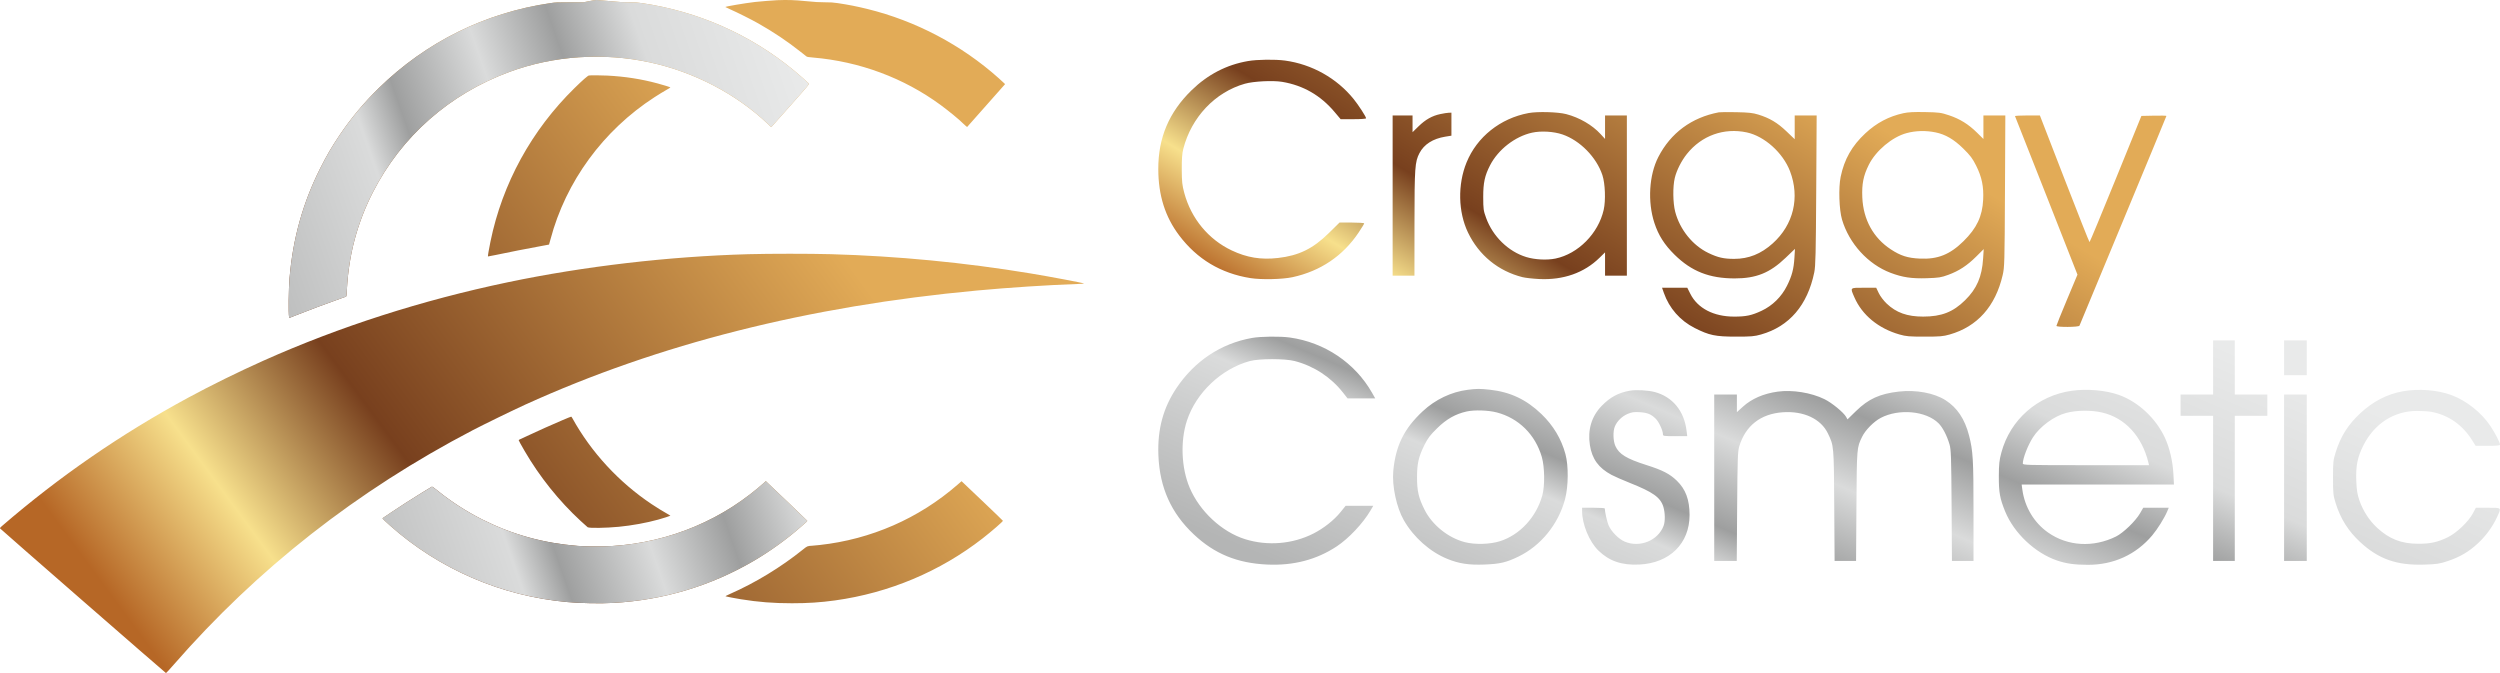 <svg xmlns="http://www.w3.org/2000/svg" fill="none" viewBox="0 0 208 56" height="56" width="208">
<g clip-path="url(#clip0_125_259)">
<path fill="url(#paint0_linear_125_259)" d="M49.017 0.095L48.567 0.187L47.42 0.189C46.337 0.19 46.247 0.194 45.789 0.261C40.389 1.051 35.408 3.517 31.526 7.323C30.271 8.554 29.222 9.81 28.268 11.225C27.6 12.215 27.195 12.908 26.651 13.987C25.197 16.871 24.366 19.841 24.09 23.139C24.013 24.062 23.989 26.062 24.051 26.381L24.065 26.455L24.478 26.289C25.477 25.888 27.36 25.181 28.364 24.831C28.573 24.758 28.763 24.691 28.787 24.681C28.824 24.667 28.837 24.56 28.864 24.051C29.018 21.191 29.73 18.534 31.021 16.002C33.388 11.355 37.42 7.802 42.395 5.979C46.062 4.635 50.191 4.355 54.063 5.189C57.723 5.977 61.251 7.814 63.872 10.3L64.163 10.575L64.241 10.494C64.285 10.45 65 9.646 65.83 8.707C67.32 7.024 67.339 7 67.289 6.944C67.189 6.834 66.375 6.123 65.981 5.8C62.364 2.844 58.063 0.948 53.412 0.26C53.023 0.202 52.841 0.19 52.344 0.19C51.867 0.19 51.544 0.17 50.76 0.094C50.219 0.041 49.706 -0.001 49.622 5.86897e-05C49.536 0.001 49.264 0.044 49.017 0.095ZM64.651 0.016C64.362 0.027 63.121 0.127 62.809 0.165C61.904 0.275 60.401 0.53 60.347 0.583C60.341 0.589 60.528 0.678 60.764 0.782C61.35 1.04 62.499 1.615 63.076 1.941C64.348 2.659 65.516 3.442 66.615 4.315C66.846 4.497 67.064 4.669 67.1 4.697C67.153 4.737 67.268 4.756 67.638 4.787C71.504 5.112 75.194 6.484 78.261 8.736C78.935 9.231 79.879 10.008 80.13 10.275C80.169 10.317 80.259 10.399 80.332 10.459L80.463 10.567L82.043 8.784L83.622 7.001L83.556 6.932C83.52 6.893 83.313 6.704 83.097 6.51C79.994 3.738 76.203 1.74 72.159 0.745C71.282 0.529 70.569 0.389 69.693 0.259C69.305 0.202 69.12 0.19 68.624 0.19C68.149 0.19 67.822 0.17 67.041 0.094C66.064 -0.002 65.573 -0.018 64.651 0.016ZM48.995 6.281C48.903 6.294 48.462 6.681 47.807 7.323C44.229 10.828 41.796 15.268 40.807 20.099C40.672 20.76 40.577 21.319 40.597 21.338C40.604 21.345 40.895 21.289 41.243 21.214C42.042 21.04 44.176 20.621 45.024 20.471C45.38 20.408 45.675 20.353 45.679 20.349C45.684 20.344 45.738 20.15 45.8 19.916C47.078 15.098 50.19 10.846 54.46 8.084C54.778 7.878 55.205 7.616 55.408 7.503C55.611 7.389 55.778 7.287 55.778 7.276C55.779 7.253 55.221 7.078 54.711 6.941C53.345 6.574 52.015 6.366 50.535 6.289C50.017 6.262 49.153 6.257 48.995 6.281ZM62.261 21.149C55.616 21.336 48.601 22.154 42.254 23.483C35.107 24.98 28.265 27.174 21.939 29.998C19.868 30.923 17.564 32.056 15.654 33.089C10.048 36.122 4.935 39.647 0.145 43.781C0.016 43.892 -0.015 43.934 0.006 43.965C0.061 44.043 13.775 55.999 13.81 55.999C13.829 55.999 14.116 55.689 14.446 55.309C21.415 47.317 29.698 40.822 39.344 35.787C40.261 35.309 42.736 34.103 43.702 33.664C54.807 28.619 67.265 25.472 81.283 24.171C83.952 23.923 87.27 23.708 89.641 23.628C89.947 23.617 90.197 23.601 90.197 23.59C90.197 23.551 87.389 23.021 85.725 22.746C80.259 21.843 74.649 21.302 69.136 21.148C67.394 21.1 64.014 21.1 62.261 21.149ZM46.739 34.983C45.692 35.433 44.95 35.765 44.124 36.152C43.738 36.333 43.361 36.507 43.288 36.538C43.214 36.569 43.154 36.606 43.154 36.621C43.154 36.653 43.342 36.995 43.642 37.511C44.895 39.666 46.51 41.683 48.312 43.344C48.598 43.608 48.859 43.842 48.892 43.865C49.019 43.952 50.415 43.933 51.491 43.828C52.575 43.723 53.8 43.5 54.753 43.234C55.151 43.124 55.779 42.923 55.779 42.908C55.779 42.899 55.668 42.831 55.533 42.756C55.17 42.555 54.664 42.243 54.219 41.946C51.492 40.126 49.183 37.622 47.622 34.795C47.585 34.728 47.542 34.669 47.527 34.664C47.511 34.66 47.157 34.803 46.739 34.983ZM63.537 40.194C63.259 40.447 62.804 40.822 62.387 41.142C58.634 44.032 53.97 45.561 49.214 45.463C48.765 45.453 48.24 45.433 48.047 45.417C45.196 45.188 42.602 44.47 40.131 43.225C38.798 42.554 37.48 41.7 36.34 40.768C36.142 40.606 35.962 40.48 35.942 40.487C35.875 40.513 34.557 41.327 33.807 41.807C33.225 42.18 31.883 43.066 31.824 43.117C31.805 43.134 32.003 43.327 32.441 43.717C36.521 47.352 41.735 49.601 47.217 50.093C48.342 50.194 49.969 50.223 51.045 50.162C55.202 49.928 59.17 48.737 62.711 46.664C64.07 45.867 65.475 44.854 66.615 43.846C66.814 43.671 67.022 43.489 67.076 43.442C67.131 43.396 67.171 43.344 67.164 43.328C67.159 43.312 66.47 42.65 65.635 41.857C64.8 41.064 64.026 40.329 63.916 40.223L63.716 40.031L63.537 40.194ZM79.665 40.329C76.439 43.138 72.472 44.873 68.194 45.345C67.993 45.368 67.715 45.393 67.575 45.403C67.16 45.43 67.175 45.423 66.785 45.737C64.98 47.188 62.84 48.491 60.76 49.405C60.433 49.549 60.34 49.6 60.38 49.616C60.446 49.642 61.188 49.784 61.642 49.858C63.082 50.091 64.349 50.191 65.888 50.191C67.216 50.191 68.273 50.121 69.475 49.955C73.974 49.333 78.22 47.547 81.76 44.789C82.511 44.203 83.455 43.384 83.442 43.329C83.437 43.311 82.725 42.623 81.859 41.8C80.993 40.978 80.221 40.245 80.144 40.171L80.002 40.036L79.665 40.329Z" clip-rule="evenodd" fill-rule="evenodd"></path>
<path fill="url(#paint1_linear_125_259)" d="M49.017 0.095L48.567 0.187L47.42 0.189C46.338 0.19 46.247 0.194 45.789 0.261C40.389 1.051 35.408 3.517 31.526 7.323C30.271 8.554 29.222 9.81 28.268 11.225C27.6 12.215 27.195 12.908 26.651 13.987C25.197 16.871 24.366 19.841 24.09 23.139C24.013 24.062 23.989 26.062 24.051 26.381L24.065 26.455L24.478 26.289C25.477 25.888 27.36 25.181 28.364 24.831C28.573 24.758 28.763 24.691 28.787 24.681C28.824 24.667 28.837 24.56 28.864 24.051C29.018 21.191 29.73 18.534 31.021 16.002C33.388 11.355 37.42 7.802 42.395 5.979C46.062 4.635 50.191 4.355 54.063 5.189C57.723 5.977 61.251 7.814 63.872 10.3L64.163 10.575L64.242 10.494C64.285 10.45 65 9.646 65.83 8.707C67.32 7.024 67.339 7 67.289 6.944C67.189 6.834 66.375 6.123 65.981 5.8C62.364 2.844 58.063 0.948 53.412 0.26C53.023 0.202 52.841 0.19 52.344 0.19C51.867 0.19 51.544 0.17 50.76 0.094C50.219 0.041 49.706 -0.001 49.622 6.08704e-05C49.536 0.001 49.265 0.044 49.017 0.095ZM63.537 40.194C63.259 40.447 62.804 40.822 62.388 41.142C58.634 44.032 53.97 45.561 49.214 45.463C48.765 45.453 48.24 45.433 48.047 45.417C45.196 45.188 42.602 44.47 40.131 43.225C38.798 42.554 37.48 41.7 36.34 40.768C36.142 40.606 35.962 40.48 35.942 40.487C35.875 40.513 34.557 41.327 33.807 41.807C33.225 42.18 31.884 43.066 31.824 43.117C31.805 43.134 32.003 43.327 32.441 43.717C36.521 47.352 41.735 49.601 47.217 50.093C48.342 50.194 49.969 50.223 51.045 50.162C55.202 49.928 59.17 48.737 62.711 46.664C64.07 45.867 65.475 44.854 66.615 43.846C66.814 43.671 67.022 43.489 67.076 43.442C67.131 43.396 67.171 43.344 67.164 43.328C67.159 43.312 66.47 42.65 65.635 41.857C64.8 41.064 64.026 40.329 63.917 40.223L63.716 40.031L63.537 40.194Z" clip-rule="evenodd" fill-rule="evenodd"></path>
<path fill="url(#paint2_linear_125_259)" d="M103.835 5.08C102.054 5.386 100.483 6.199 99.138 7.511C97.259 9.343 96.363 11.461 96.37 14.061C96.374 16.248 96.937 18.035 98.109 19.587C99.596 21.557 101.567 22.74 104.02 23.135C104.934 23.283 106.694 23.245 107.543 23.06C109.866 22.555 111.738 21.289 113.038 19.346C113.292 18.966 113.5 18.623 113.5 18.586C113.5 18.548 113.038 18.517 112.474 18.517H111.448L110.561 19.39C109.235 20.694 108.068 21.265 106.321 21.465C104.914 21.625 103.743 21.434 102.48 20.836C100.544 19.92 99.107 18.182 98.535 16.064C98.357 15.405 98.328 15.137 98.323 14.1C98.319 13.211 98.352 12.764 98.451 12.377C99.126 9.752 101.098 7.669 103.573 6.966C104.301 6.76 105.904 6.68 106.684 6.811C108.431 7.106 109.872 7.935 111.036 9.316L111.542 9.916H112.6C113.24 9.916 113.658 9.886 113.658 9.84C113.658 9.714 113.033 8.748 112.625 8.243C111.224 6.508 109.153 5.346 106.917 5.04C106.096 4.928 104.606 4.947 103.835 5.08ZM127.176 9.406C124.824 9.845 122.883 11.392 122.017 13.517C121.269 15.351 121.316 17.639 122.138 19.349C123.043 21.235 124.657 22.555 126.676 23.061C126.915 23.12 127.536 23.19 128.057 23.215C130.067 23.314 131.803 22.702 133.085 21.443L133.54 20.996V21.965V22.933H134.447H135.355V16.27V9.606H134.447H133.54V10.583V11.56L133.174 11.161C132.479 10.401 131.411 9.781 130.305 9.493C129.616 9.314 127.923 9.267 127.176 9.406ZM143.007 9.345C140.742 9.774 139.001 11.061 137.971 13.067C137.202 14.565 137.069 16.79 137.645 18.547C137.982 19.578 138.483 20.365 139.331 21.198C140.735 22.577 142.216 23.161 144.316 23.164C146.112 23.167 147.253 22.707 148.561 21.452L149.341 20.705L149.296 21.451C149.238 22.389 149.089 22.954 148.678 23.777C148.219 24.697 147.469 25.434 146.558 25.86C145.735 26.244 145.274 26.342 144.283 26.342C142.57 26.342 141.238 25.647 140.632 24.438L140.382 23.94H139.332H138.282L138.432 24.368C138.88 25.646 139.785 26.676 141.001 27.291C142.209 27.901 142.721 28.008 144.428 28.008C145.717 28.008 145.961 27.987 146.519 27.829C148.869 27.163 150.387 25.392 150.947 22.661C151.055 22.133 151.079 21.13 151.11 15.824L151.146 9.606H150.233H149.319V10.594V11.582L148.629 10.923C147.878 10.206 147.228 9.82 146.282 9.53C145.833 9.392 145.492 9.355 144.467 9.334C143.773 9.32 143.116 9.325 143.007 9.345ZM158.358 9.419C157.149 9.684 156.132 10.223 155.197 11.092C154.083 12.127 153.443 13.255 153.143 14.712C152.956 15.615 153.016 17.458 153.257 18.271C153.849 20.264 155.417 21.985 157.289 22.696C158.29 23.076 159.052 23.189 160.318 23.147C161.318 23.114 161.497 23.086 162.094 22.867C162.984 22.542 163.67 22.093 164.421 21.346L165.045 20.725L164.996 21.5C164.9 23.028 164.471 24.022 163.492 24.982C162.49 25.966 161.534 26.339 160.007 26.341C158.686 26.343 157.76 26.012 156.971 25.258C156.709 25.006 156.439 24.648 156.313 24.386L156.1 23.94H155.076C153.888 23.94 153.924 23.904 154.284 24.733C154.926 26.212 156.283 27.33 158.042 27.83C158.595 27.987 158.839 28.008 160.128 28.008C161.417 28.008 161.661 27.987 162.214 27.83C164.513 27.176 166.017 25.491 166.621 22.894C166.776 22.228 166.784 21.914 166.814 15.902L166.844 9.606H165.932H165.02V10.585V11.563L164.487 11.037C163.78 10.339 163.063 9.893 162.167 9.595C161.482 9.367 161.341 9.348 160.168 9.325C159.236 9.306 158.762 9.331 158.358 9.419ZM119.832 9.491C119.149 9.637 118.599 9.948 118.018 10.515L117.524 10.998V10.302V9.606H116.696H115.867V16.27V22.933H116.774H117.682L117.685 18.613C117.687 13.944 117.721 13.467 118.099 12.74C118.479 12.009 119.217 11.539 120.245 11.371L120.759 11.288V10.331V9.374L120.542 9.38C120.422 9.383 120.103 9.433 119.832 9.491ZM167.649 9.664C167.668 9.696 168.844 12.676 170.264 16.286L172.845 22.85L171.97 24.938C171.489 26.086 171.095 27.064 171.095 27.11C171.095 27.237 172.959 27.225 173.011 27.098C173.033 27.044 174.67 23.105 176.649 18.344C178.628 13.583 180.247 9.668 180.247 9.645C180.247 9.621 179.778 9.611 179.206 9.623L178.164 9.645L176.03 14.893C174.856 17.78 173.875 20.142 173.849 20.143C173.823 20.143 172.883 17.773 171.76 14.875L169.719 9.606H168.667C168.088 9.606 167.63 9.632 167.649 9.664ZM145.335 11.017C146.809 11.333 148.342 12.71 148.929 14.244C149.765 16.429 149.22 18.701 147.486 20.255C146.512 21.128 145.488 21.538 144.282 21.538C143.416 21.538 142.929 21.427 142.144 21.051C140.829 20.422 139.761 19.096 139.376 17.616C139.184 16.881 139.168 15.531 139.341 14.808C139.494 14.171 139.893 13.38 140.35 12.809C141.577 11.276 143.431 10.61 145.335 11.017ZM161.036 11.014C161.86 11.184 162.562 11.592 163.332 12.348C163.937 12.943 164.108 13.171 164.419 13.79C164.889 14.73 165.055 15.535 164.999 16.619C164.929 18.005 164.465 18.983 163.363 20.068C162.233 21.18 161.217 21.585 159.734 21.516C158.719 21.469 158.131 21.282 157.318 20.747C155.857 19.788 155.024 18.27 154.944 16.425C154.896 15.306 155.034 14.614 155.484 13.713C156.071 12.536 157.428 11.398 158.629 11.075C159.393 10.869 160.228 10.848 161.036 11.014ZM129.995 11.186C131.454 11.684 132.82 13.074 133.318 14.565C133.551 15.265 133.605 16.674 133.427 17.458C132.982 19.422 131.308 21.116 129.42 21.511C128.712 21.659 127.711 21.608 126.986 21.387C125.498 20.934 124.2 19.669 123.645 18.133C123.423 17.518 123.406 17.393 123.404 16.386C123.402 15.212 123.532 14.609 123.973 13.753C124.649 12.441 126.048 11.353 127.465 11.039C128.208 10.874 129.261 10.935 129.995 11.186Z" clip-rule="evenodd" fill-rule="evenodd"></path>
<path fill="url(#paint3_linear_125_259)" d="M104.17 28.117C101.58 28.578 99.384 30.037 97.871 32.303C96.771 33.951 96.293 35.739 96.379 37.888C96.486 40.569 97.435 42.685 99.329 44.466C101.047 46.082 102.937 46.857 105.432 46.971C107.621 47.07 109.537 46.57 111.215 45.46C112.22 44.795 113.399 43.542 114.031 42.466L114.256 42.083H113.107H111.957L111.523 42.619C110.984 43.284 110.13 43.957 109.274 44.392C107.545 45.27 105.46 45.442 103.594 44.86C101.658 44.256 99.816 42.545 98.981 40.579C98.286 38.94 98.194 36.701 98.752 35C99.514 32.675 101.616 30.683 103.986 30.04C104.759 29.83 106.916 29.829 107.719 30.039C109.327 30.46 110.729 31.379 111.75 32.68L112.117 33.148H113.268H114.42L114.157 32.685C112.736 30.186 110.206 28.484 107.308 28.08C106.519 27.97 104.889 27.989 104.17 28.117ZM184.13 30.573V32.826H182.776H181.423V33.712V34.597H182.776H184.13V40.634V46.672H185.032H185.934V40.634V34.597H187.288H188.642V33.712V32.826H187.288H185.934V30.573V28.319H185.032H184.13V30.573ZM190.036 29.768V31.216H190.979H191.923V29.768V28.319H190.979H190.036V29.768ZM122.115 32.431C120.748 32.604 119.422 33.236 118.367 34.22C116.818 35.663 116.115 37.09 115.921 39.187C115.806 40.432 116.192 42.229 116.802 43.289C117.621 44.71 118.97 45.908 120.415 46.498C121.385 46.894 122.212 47.02 123.502 46.97C124.806 46.919 125.323 46.798 126.34 46.305C128.206 45.4 129.654 43.616 130.21 41.536C130.494 40.473 130.51 38.758 130.244 37.777C129.901 36.513 129.235 35.401 128.256 34.457C126.998 33.244 125.66 32.611 123.961 32.425C123.129 32.334 122.874 32.335 122.115 32.431ZM135.609 32.505C134.643 32.676 133.967 33.041 133.256 33.773C132.418 34.638 132.082 35.759 132.279 37.031C132.458 38.186 133.005 38.938 134.083 39.511C134.336 39.645 135.004 39.939 135.568 40.163C137.538 40.946 138.154 41.383 138.392 42.171C138.541 42.663 138.551 43.38 138.412 43.748C137.951 44.976 136.431 45.593 135.176 45.062C134.674 44.85 134.066 44.236 133.835 43.709C133.712 43.429 133.521 42.58 133.518 42.305C133.517 42.272 133.093 42.244 132.574 42.244H131.631V42.519C131.631 43.621 132.227 45.064 132.987 45.806C133.891 46.685 134.924 47.039 136.388 46.97C138.914 46.852 140.572 45.219 140.572 42.85C140.572 41.576 140.247 40.704 139.508 39.99C138.922 39.424 138.324 39.116 137 38.697C135.323 38.165 134.707 37.789 134.4 37.108C134.208 36.682 134.188 35.877 134.359 35.475C134.549 35.029 134.953 34.635 135.42 34.437C135.771 34.289 135.953 34.263 136.426 34.293C137.072 34.334 137.383 34.463 137.767 34.848C138.027 35.108 138.357 35.826 138.357 36.13C138.357 36.278 138.418 36.288 139.367 36.288H140.378L140.321 35.825C140.12 34.18 139.144 33.003 137.66 32.614C137.107 32.469 136.111 32.416 135.609 32.505ZM172.362 32.513C169.521 32.919 167.251 34.914 166.515 37.65C166.34 38.303 166.307 38.606 166.303 39.628C166.296 40.96 166.39 41.481 166.828 42.554C167.562 44.353 169.316 46.011 171.144 46.633C171.915 46.896 172.606 46.992 173.722 46.993C175.861 46.994 177.723 46.14 179.066 44.543C179.504 44.023 180.077 43.104 180.313 42.546L180.441 42.244H179.379H178.318L178.051 42.707C177.678 43.354 176.657 44.339 176.05 44.639C174.157 45.573 172.032 45.45 170.407 44.312C169.237 43.493 168.459 42.197 168.258 40.735L168.201 40.312H174.537H180.873L180.825 39.407C180.77 38.379 180.507 37.254 180.129 36.437C179.375 34.805 177.9 33.429 176.287 32.855C175.201 32.468 173.634 32.331 172.362 32.513ZM199.926 32.554C198.616 32.786 197.438 33.393 196.376 34.383C195.35 35.339 194.744 36.301 194.328 37.632C194.124 38.286 194.107 38.448 194.107 39.749C194.107 41.05 194.124 41.212 194.328 41.866C194.735 43.168 195.379 44.188 196.374 45.108C197.902 46.518 199.4 47.046 201.676 46.976C202.752 46.943 202.952 46.913 203.653 46.681C204.663 46.345 205.413 45.904 206.166 45.202C206.835 44.578 207.384 43.824 207.757 43.016C208.129 42.213 208.159 42.244 206.996 42.245H205.991L205.746 42.707C205.382 43.394 204.401 44.333 203.671 44.692C202.826 45.108 202.209 45.244 201.192 45.241C199.794 45.236 198.796 44.849 197.779 43.914C197.137 43.326 196.6 42.497 196.305 41.641C196.13 41.131 196.075 40.795 196.044 40.031C195.992 38.778 196.14 38.031 196.636 37.052C197.558 35.233 199.188 34.188 201.104 34.189C201.536 34.189 202.075 34.224 202.302 34.267C203.708 34.532 204.875 35.346 205.676 36.62L205.973 37.093H206.987C207.744 37.093 208.001 37.067 208 36.992C207.998 36.819 207.613 36.068 207.214 35.462C206.476 34.341 205.209 33.332 203.958 32.87C202.799 32.442 201.244 32.32 199.926 32.554ZM147.904 32.584C146.722 32.747 145.743 33.172 145.004 33.843L144.509 34.293V33.559V32.826H143.566H142.623V39.749V46.672H143.561H144.498L144.531 42.144C144.56 38.125 144.58 37.562 144.707 37.137C145.223 35.422 146.484 34.432 148.324 34.301C150.06 34.177 151.497 34.848 152.076 36.051C152.582 37.102 152.576 37.036 152.609 42.063L152.639 46.672H153.532H154.425L154.456 42.103C154.489 37.202 154.485 37.259 154.929 36.338C155.198 35.782 155.9 35.071 156.481 34.767C157.998 33.974 160.255 34.186 161.291 35.22C161.63 35.558 161.985 36.242 162.2 36.972C162.326 37.399 162.346 37.983 162.372 42.063L162.402 46.672H163.299H164.196L164.196 42.546C164.196 38.219 164.154 37.51 163.827 36.242C163.472 34.864 162.842 33.918 161.864 33.295C160.92 32.693 159.415 32.415 157.982 32.579C156.395 32.76 155.459 33.186 154.421 34.199L153.71 34.893L153.602 34.695C153.399 34.322 152.416 33.514 151.794 33.209C150.695 32.669 149.124 32.416 147.904 32.584ZM190.036 39.749V46.672H190.979H191.923V39.749V32.826H190.979H190.036V39.749ZM124.535 34.315C126.359 34.793 127.744 36.164 128.278 38.021C128.517 38.852 128.54 40.402 128.325 41.198C127.837 43.008 126.457 44.505 124.794 45.029C123.959 45.292 122.71 45.325 121.869 45.106C120.483 44.746 119.154 43.673 118.52 42.404C118.028 41.42 117.897 40.855 117.897 39.709C117.897 38.564 118.027 38 118.518 37.012C118.791 36.463 118.998 36.191 119.564 35.636C120.352 34.863 121.092 34.443 122.033 34.234C122.676 34.092 123.824 34.129 124.535 34.315ZM174.901 34.323C176.801 34.766 178.21 36.29 178.747 38.481L178.801 38.703H173.55C168.603 38.703 168.298 38.694 168.298 38.562C168.3 38.125 168.712 37.062 169.14 36.389C169.713 35.49 170.898 34.618 171.907 34.355C172.793 34.123 173.99 34.11 174.901 34.323Z" clip-rule="evenodd" fill-rule="evenodd"></path>
</g>
<defs>
<linearGradient gradientUnits="userSpaceOnUse" y2="-8.681" x2="101.669" y1="56" x1="14" id="paint0_linear_125_259">
<stop stop-color="#B66726"></stop>
<stop stop-color="#F7E08C" offset="0.116"></stop>
<stop stop-color="#78401E" offset="0.243"></stop>
<stop stop-color="#E2AB57" offset="0.604"></stop>
<stop stop-color="#E2AB57" offset="1"></stop>
</linearGradient>
<linearGradient gradientUnits="userSpaceOnUse" y2="21.361" x2="73.453" y1="38.606" x1="24" id="paint1_linear_125_259">
<stop stop-color="#B4B5B5"></stop>
<stop stop-color="#DADBDB" offset="0.286"></stop>
<stop stop-color="#9E9F9F" offset="0.354"></stop>
<stop stop-color="#DADBDB" offset="0.5"></stop>
<stop stop-color="#9E9F9F" offset="0.625"></stop>
<stop stop-color="#DADBDB" offset="0.75"></stop>
<stop stop-color="#E9EAEA" offset="0.979"></stop>
</linearGradient>
<linearGradient gradientUnits="userSpaceOnUse" y2="-27.525" x2="142.692" y1="28.008" x1="109.389" id="paint2_linear_125_259">
<stop stop-color="#B66726"></stop>
<stop stop-color="#F7E08C" offset="0.116"></stop>
<stop stop-color="#78401E" offset="0.243"></stop>
<stop stop-color="#E2AB57" offset="0.604"></stop>
<stop stop-color="#E2AB57" offset="1"></stop>
</linearGradient>
<linearGradient gradientUnits="userSpaceOnUse" y2="-1.903" x2="115.23" y1="42.61" x1="96.329" id="paint3_linear_125_259">
<stop stop-color="#B4B5B5"></stop>
<stop stop-color="#DADBDB" offset="0.286"></stop>
<stop stop-color="#9E9F9F" offset="0.354"></stop>
<stop stop-color="#DADBDB" offset="0.5"></stop>
<stop stop-color="#9E9F9F" offset="0.625"></stop>
<stop stop-color="#DADBDB" offset="0.75"></stop>
<stop stop-color="#E9EAEA" offset="0.979"></stop>
</linearGradient>
<clipPath id="clip0_125_259">
<rect fill="white" height="56" width="208"></rect>
</clipPath>
</defs>
</svg>
